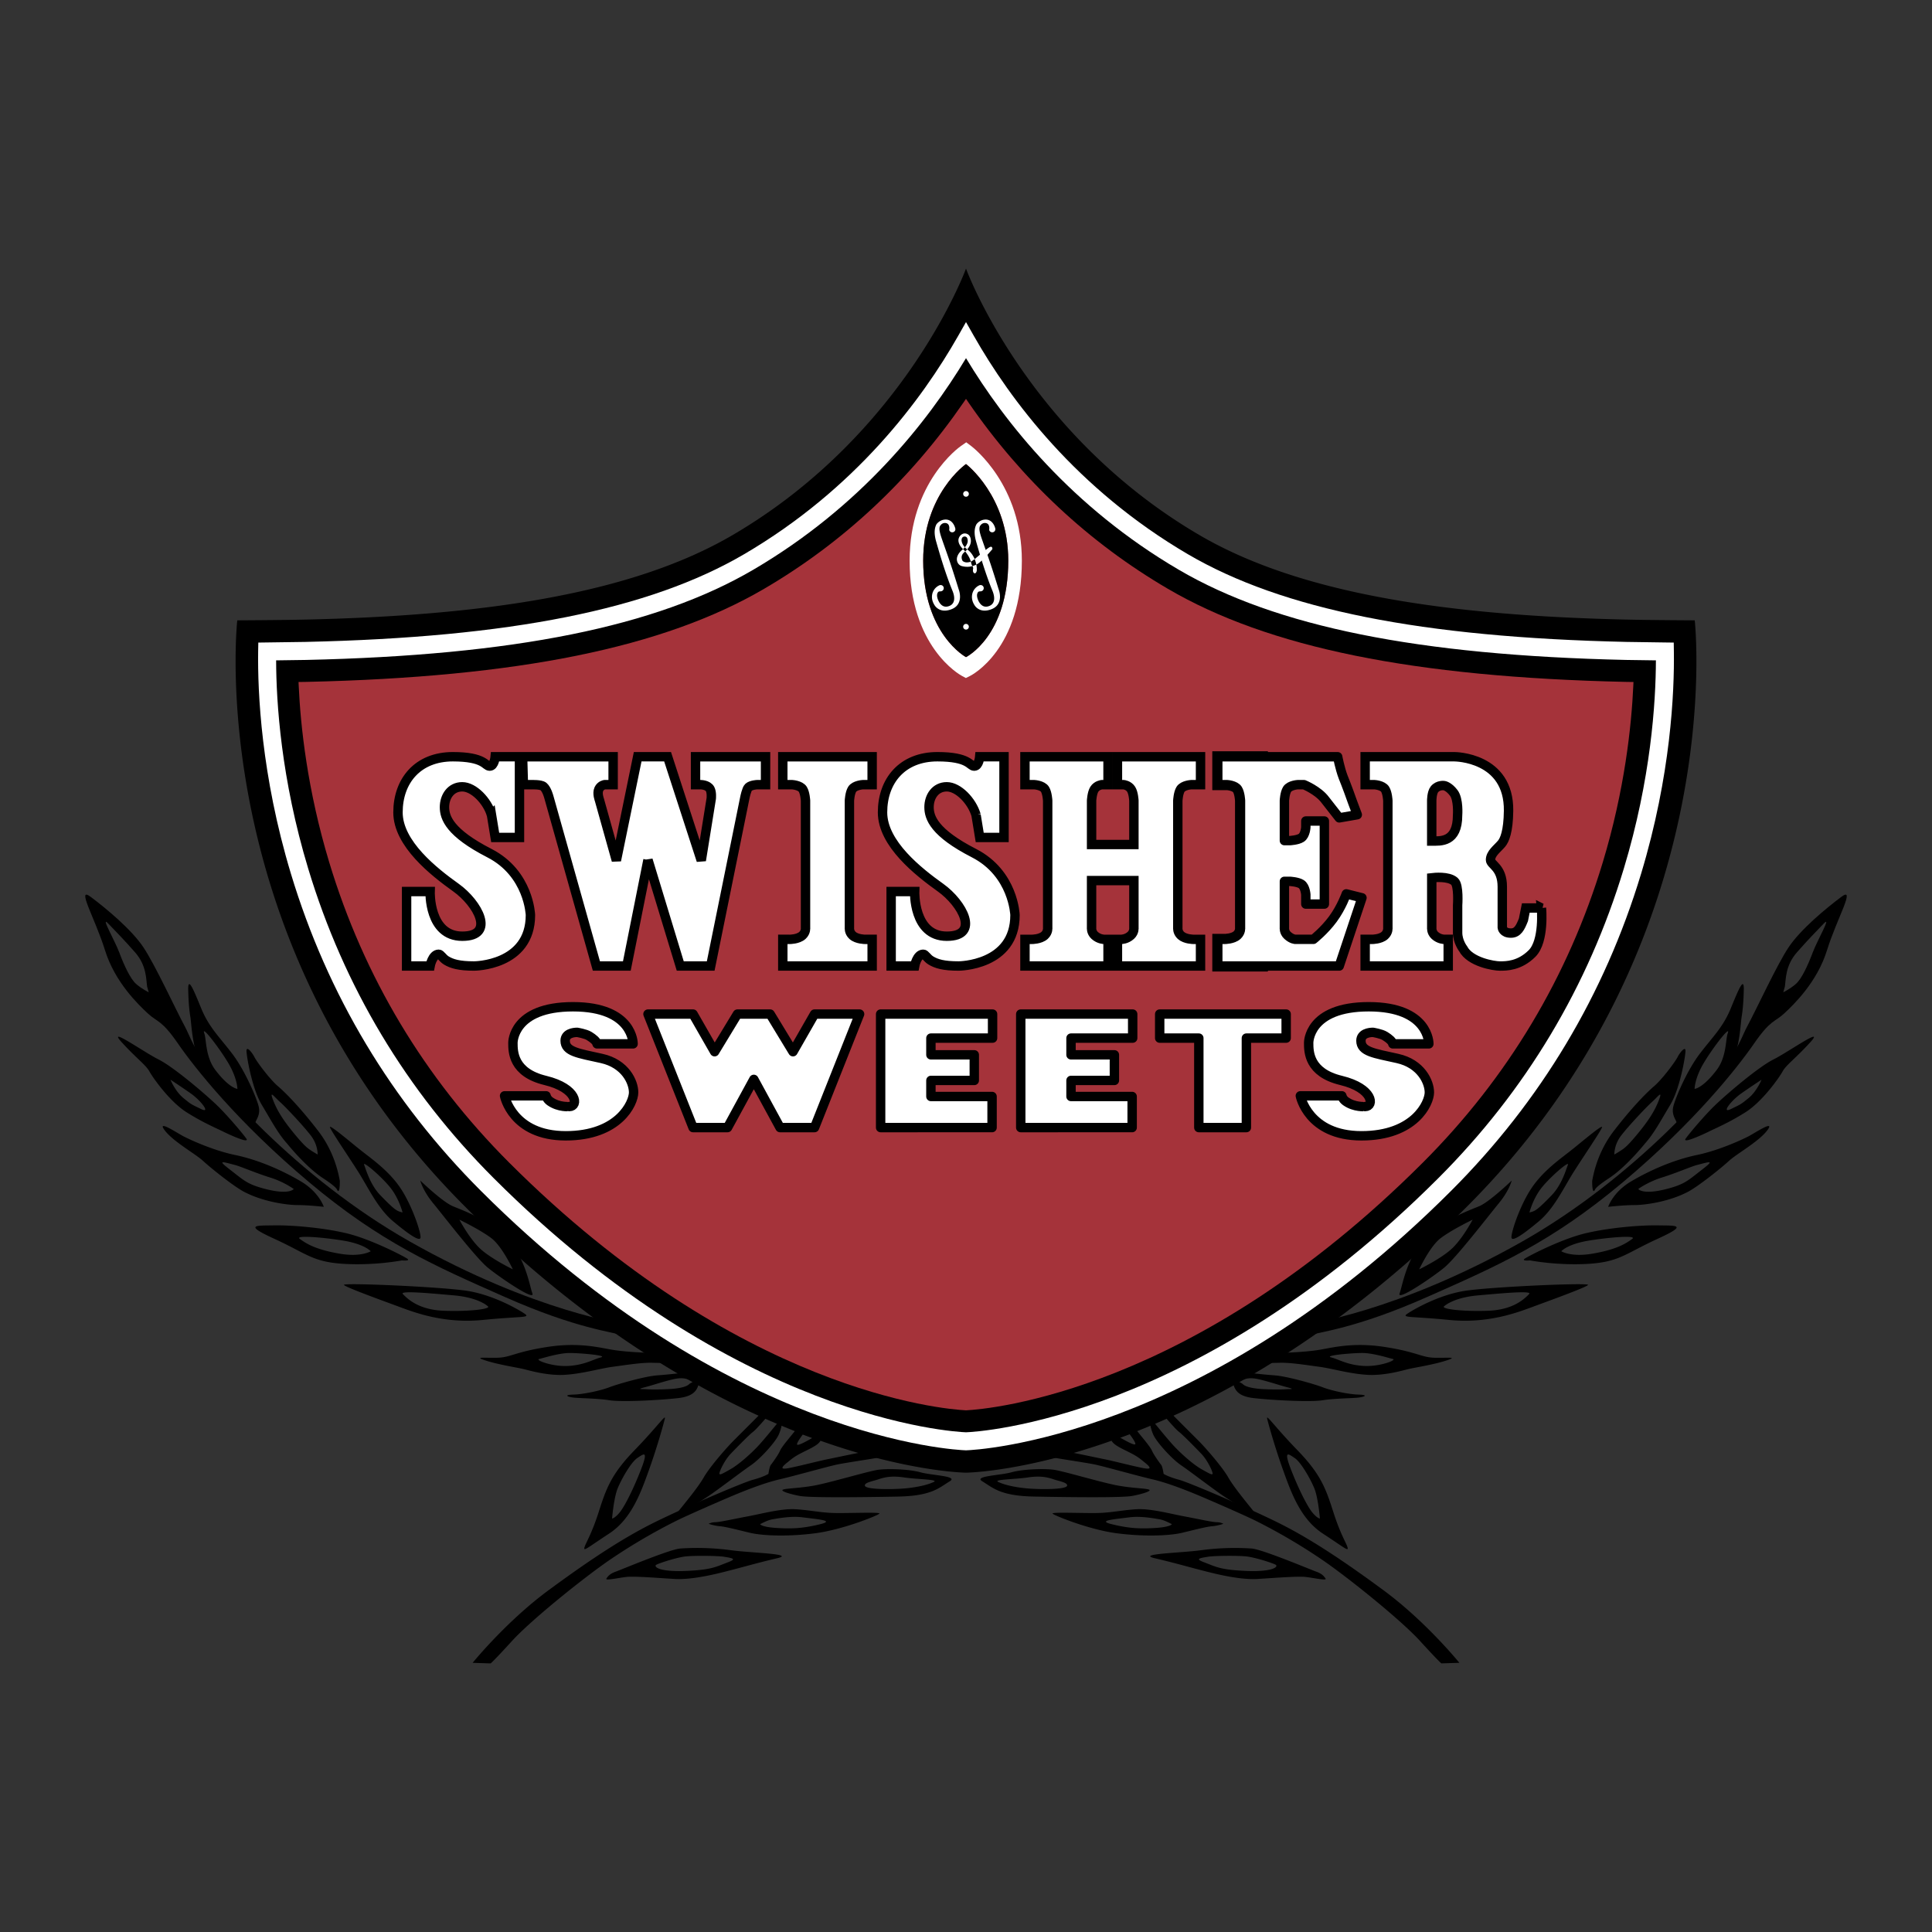 <svg xmlns="http://www.w3.org/2000/svg" width="2500" height="2500" viewBox="0 0 192.756 192.756"><rect x="0" y="0" width="192.756" height="192.756" fill="#333333" stroke="none"/><g fill-rule="evenodd" clip-rule="evenodd"><path fill="#fff" fill-opacity="0" d="M0 0h192.756v192.756H0V0z"/><path d="M159.611 85.944c-3.436 11.368-9.449 21.402-17.869 29.823-22.979 22.979-43.598 24.536-45.364 24.629-1.766-.093-22.386-1.65-45.363-24.629-8.421-8.42-14.433-18.453-17.87-29.819-2.17-7.181-2.851-13.495-3.035-17.597l.446-.006c21.208-.471 35.769-3.437 45.843-9.333 9.479-5.545 15.89-12.736 19.979-18.666 4.088 5.93 10.499 13.121 19.977 18.667 10.076 5.895 24.637 8.86 45.828 9.332h.023l.438.006c-.183 4.1-.863 10.414-3.033 17.593z" fill="#cc2a2f"/><path d="M169.084 61.892s-4.541-.023-6.754-.075c-17.516-.391-32.463-2.463-42.676-8.44-17.281-10.11-23.276-26.578-23.276-26.578s-5.996 16.468-23.275 26.578c-10.214 5.978-25.162 8.05-42.675 8.44-2.216.052-6.756.075-6.756.075s-3.604 32.162 22.727 58.492c26.329 26.328 49.979 26.545 49.979 26.545s23.649-.217 49.981-26.545c26.329-26.33 22.725-58.492 22.725-58.492zm-9.473 24.052c-3.436 11.368-9.449 21.402-17.869 29.823-22.979 22.979-43.598 24.536-45.364 24.629-1.766-.093-22.386-1.65-45.363-24.629-8.421-8.42-14.433-18.453-17.87-29.819-2.17-7.181-2.851-13.495-3.035-17.597l.446-.006c21.208-.471 35.769-3.437 45.843-9.333 9.479-5.545 15.89-12.736 19.979-18.666 4.088 5.93 10.499 13.121 19.977 18.667 10.076 5.895 24.637 8.86 45.828 9.332h.023l.438.006c-.183 4.1-.863 10.414-3.033 17.593zM63.292 144.705c-2.351 2.426-2.833 3.884-3.56 6.149-.729 2.267-1.295 3.079-1.418 3.524-.122.445.245.08 2.468-1.38 2.224-1.458 3.157-4.085 3.97-6.352.811-2.266 1.453-4.569 1.575-5.096s-.683.729-3.035 3.155zm.647 1.942c-.806 2.062-1.66 3.72-2.144 4.287-.482.568-.727.568-.727.568s.165-2.064.568-3.036c.403-.971 1.338-2.59 1.942-2.993.606-.403 1.17-.89.361 1.174zM72.887 154.661a25.083 25.083 0 0 0-5.02-.165c-1.052.079-5.869 2.106-6.437 2.309-.568.201-.765.445-.929.689s1.252-.085 2.022-.165c.769-.079 2.796.08 4.738.202 1.941.122 4.612-.604 5.864-.929 1.253-.323 2.51-.69 4.415-1.136s-2.63-.525-4.653-.805zm-.301 1.224c-1.159.44-1.583.724-3.992.84-2.949.144-3.396-.45-3.115-.609.282-.161 2.092-.753 2.983-.837.891-.085 3.121-.065 3.773.039 1.051.163 1.202.244.351.567zM82.8 150.935c-1.294-.083-2.144-.281-3.48-.361-1.338-.079-3.482.483-4.575.687-1.095.201-2.953.609-3.36.609-.408 0-.685.159-.685.159s.567.202 1.092.239c.527.037 1.657.328 2.995.651 1.336.323 3.963.403 6.638.043 2.674-.361 6.109-1.741 6.311-1.943.202-.202-3.64 0-4.936-.084zm-.965 1.135c-1.728.423-2.718.44-3.811.403-2.069-.069-2.186-.403-2.186-.403s.729-.407 1.216-.487c.488-.08 1.861-.348 2.993-.201 1.58.201 3.284.323 1.788.688z"/><path d="M91.836 146.892c-1.144-.32-3.251-.381-4.208-.254-.958.127-4.969 1.336-6.493 1.595-1.525.259-2.614.254-2.995.38-.38.128.634.446 1.652.638 1.018.193 6.438.127 9.811.062 3.373-.066 4.1-.888 5.16-1.529.869-.527-1.781-.574-2.927-.892zm1.338.956c-.513.253-1.478.517-2.816.644-1.336.127-3.973.132-4.067-.259-.075-.313.761-.445 1.337-.637.578-.194 1.281-.386 2.553-.194 1.272.194 3.505.194 2.993.446zM76.002 140.919l-2.814 2.818c-.691.691-2.375 2.614-2.975 3.664-.6 1.053-2.069 2.792-2.492 3.336-.421.545 1.774-.661 3.003-1.5 1.23-.841 3.248-2.402 4.181-3.037.933-.632 2.373-2.227 2.754-2.992.309-.63.394-1.394.394-1.394l-2.051-.895zm-.323 3.303c-.689.75-1.923 1.861-2.764 2.342-.839.478-1.172.666-1.14.421.033-.244.513-1.294 1.112-1.924.6-.629 1.834-1.891 2.224-2.19.389-.3 1.351-1.441 1.351-1.441l1.14.508c0-.001-1.234 1.533-1.923 2.284zM24.563 113.58c-.553-.751-2.045-2.478-2.96-3.349-1.197-1.142-4.293-3.783-5.793-4.533-1.503-.751-5.18-3.378-3.68-1.726 1.502 1.649 2.403 2.251 2.778 2.928.376.675 2.027 3 3.678 4.053 1.651 1.05 3.064 1.637 3.664 1.938.601.3 2.753 1.291 2.313.689zm-4.495-2.928c-.99-.483-.943-.421-1.769-1.098s-1.289-1.83-1.289-1.83 1.035.676 2.025 1.37c1.025.722 2.023 2.043 1.033 1.558zM30.066 117.896c-1.855-1.109-4.292-2.182-6.578-2.655-2.284-.475-4.522-1.539-5.115-1.835-.59-.294-2.781-1.769-1.95-.647.831 1.122 3.077 2.361 3.843 3.069.764.707 3.021 2.514 4.072 3.072 1.896 1.004 4.307 1.331 5.372 1.331 1.064 0 2.599.175 2.599.175s-.475-1.451-2.243-2.51zm-3.647.714c-1.759-.461-2.102-.854-3.401-1.859-1.3-1.004-1.024-.903.456-.512.593.158 2.001.782 3.48 1.244a8.9 8.9 0 0 1 2.353 1.141s-.41.633-2.888-.014zM25.824 110.466c-.159-.789-1.351-3.618-2.64-5.316-1.291-1.699-2.333-2.642-3.116-4.561-.783-1.92-1.323-3.204-1.289-1.82.032 1.383.126 2.162.219 2.731.094.567.188 3.016.943 4.433.756 1.418 5.476 6.354 5.537 6.07.06-.281.507-.749.346-1.537zm-4.338-3.712c-1-1.318-.887-3.057-1.103-3.649-.343-.939 1.478 1.416 2.393 2.955.914 1.538.909 2.58.909 2.58s-.821-.065-2.199-1.886zM33.904 117.821c-.094-.502-.468-2.801-2.167-5-1.699-2.201-3.144-3.712-3.992-4.436-.851-.722-2.14-2.48-2.361-2.923-.221-.44-.759-1.102-.789-.661-.027.441.535 3.777 1.512 5.41.976 1.632 1.638 2.891 2.548 3.898 0 0 1.824 2.285 3.545 3.42 1.72 1.133 1.328 1.172 1.525 1.289.195.119.179-.997.179-.997zm-2.213-2.636s-.397-.225-.678-.413c-.281-.187-.595-.38-1.632-1.637-1.038-1.257-1.678-2.21-2.12-3.341-.441-1.13.108-.352.676.151.568.502 2.354 2.405 3.076 3.349.724.942.678 1.891.678 1.891zM40.103 118.765c-1.104-1.76-2.769-2.961-3.9-3.839-1.13-.876-3.49-2.923-3.27-2.42.22.502 1.764 2.769 2.767 4.34 1.005 1.572 1.975 3.712 3.52 5.001 1.542 1.291 2.669 2.069 2.736 1.634.065-.438-.751-2.958-1.853-4.716zm-.535 1.979c-.254-.159-.569-.408-1.605-1.478-1.037-1.069-1.445-2.575-1.633-3.05-.188-.474 1.726 1.164 2.609 2.267.881 1.102 1.224 2.481 1.224 2.481s-.343-.061-.595-.22zM40.603 125.558c-.44-.285-3.649-1.947-6.038-2.515s-5.532-.821-7.262-.788c-1.731.033-3.084-.098.093 1.352 3.176 1.449 3.773 2.299 6.888 2.486 3.114.188 5.818-.343 5.818-.343s.943.094.501-.192zm-6.666-.47c-2.613-.436-3.49-1.103-4.025-1.481-.535-.38 2.107-.188 4.279.16 2.172.346 2.796 1.069 2.796 1.069s-.939.604-3.05.252zM52.333 131.061c-.657-.44-3.115-1.857-5.69-2.267-2.577-.407-12.513-.844-12.326-.595.189.249 3.96 1.604 5.565 2.2 1.604.597 4.5 1.671 8.304 1.291 3.805-.38 4.803-.187 4.147-.629zm-8.051-.287c-2.614-.093-3.707-1.285-4.087-1.664-.379-.381 2.895-.062 5.062.127 2.168.187 3.149.848 3.43 1.102.282.254-1.792.53-4.405.435zM65.198 134.988c-.911-.028-2.741-.1-4.06-.313-1.318-.217-3.368-.784-6.572-.283-3.204.502-3.612 1.037-4.936 1.07s-2.42-.126-1.164.282c1.259.408 3.112.689 3.773.849s2.458.694 4.217.567c1.759-.127 3.458-.634 4.622-.788 1.164-.154 2.923-.441 3.993-.408 1.069.032 1.323 0 1.323 0s-.286-.947-1.196-.976zm-5.251.441c-.754.191-1.609.756-3.241.851-1.632.093-3.332-.597-2.923-.69.407-.094 1.98-.601 3.049-.601 1.07-.001 3.871.248 3.115.44zM68.374 136.94s-1.54.188-2.8.281c-1.263.093-3.993.881-4.809 1.197-.818.313-2.488.688-3.558.721-1.069.033-.562.254.192.314.756.062 2.234.066 3.425.253 1.191.188 4.94 0 6.858-.219 1.92-.222 1.916-1.132 2.135-1.731.223-.601-1.443-.816-1.443-.816zm.375 1.163c-.192.189-.628.349-1.444.442-.817.093-2.388.093-2.797.061-.409-.032-1.068.032-.22-.187.849-.222 2.234-.691 3.078-.851.846-.159 1.196.032 1.604.159s-.028.189-.221.376zM53.116 129.043c-.3-.825-.675-3.527-2.553-5.479-1.876-1.952-4.353-2.778-5.403-3.229-1.052-.45-3.229-2.552-3.229-2.552s.227.975 1.276 2.252c1.052 1.275 4.279 5.479 5.48 6.455 1.202.978 4.73 3.379 4.429 2.553zm-5.329-4.577c-1.052-1.053-1.952-2.778-1.952-2.778s2.177 1.052 3.229 1.877c1.05.824 2.102 3.077 2.102 3.077s-2.329-1.126-3.379-2.176z"/><path d="M62.491 132.126s-9.148-1.205-21.609-8.262c-5.589-3.162-10.575-7.212-14.451-10.964-6.691-6.475-7.338-9.281-7.92-10.355-1.05-1.951-3.002-6.229-4.204-8.033-1.2-1.801-3.752-3.903-5.254-5.028-1.502-1.126.45 2.177 1.426 5.329.977 3.154 3.303 5.405 4.279 6.306.977.9 1.353.609 3.002 3.003 1.652 2.393 5.913 7.807 13.062 13.812 7.149 6.005 12.46 8.333 19.592 11.485 7.133 3.153 10.66 3.453 12.162 3.903 1.5.45-.085-1.196-.085-1.196zM13.589 98.177c-.586-.509-1.213-1.878-1.681-3.127-.469-1.252-1.955-3.793-1.095-2.894.86.899 1.486 1.525 2.659 2.855 1.173 1.33 1.094 2.697 1.211 3.44l.156.548c0-.001-.664-.313-1.25-.822z"/><path d="M167.002 64.985l-.012-.875-.879-.011-3.832-.055c-20.43-.454-34.332-3.232-43.752-8.744-11.127-6.511-17.761-15.444-21.367-21.79l-.782-1.377-.782 1.377C91.99 39.856 85.358 48.789 74.229 55.3c-9.419 5.512-23.32 8.291-43.748 8.744l-4.709.066c-.003 0-.016.875-.016.875-.056 4.065.296 12.356 3.274 22.205 3.643 12.053 10.017 22.691 18.944 31.617 24.812 24.813 47.424 25.858 48.373 25.891l.031.002.031-.002c.95-.032 23.562-1.077 48.372-25.891 8.93-8.928 15.301-19.566 18.947-31.621 2.977-9.849 3.329-18.136 3.274-22.201zm-4.996 21.682c-3.557 11.769-9.779 22.153-18.494 30.868-24.119 24.118-45.881 25.316-47.133 25.365-1.254-.049-23.015-1.247-47.133-25.365-8.713-8.714-14.936-19.098-18.494-30.865-2.708-8.958-3.193-16.582-3.202-20.786l2.972-.042c20.745-.461 34.922-3.318 44.616-8.99 10.711-6.269 17.38-14.706 21.241-21.119 3.86 6.413 10.53 14.85 21.243 21.119 9.691 5.672 23.871 8.529 44.619 8.99l2.969.042c-.013 4.204-.495 11.825-3.204 20.783z" fill="#fff"/><path d="M126.428 141.552c.123.526.766 2.83 1.578 5.096.811 2.267 1.744 4.894 3.967 6.352 2.225 1.46 2.592 1.825 2.469 1.38-.121-.445-.689-1.258-1.416-3.524-.729-2.266-1.211-3.724-3.562-6.149-2.351-2.428-3.157-3.682-3.036-3.155zm2.75 3.922c.605.403 1.539 2.022 1.943 2.993.402.972.566 3.036.566 3.036s-.244 0-.727-.568c-.482-.567-1.338-2.225-2.145-4.287-.805-2.065-.243-1.578.363-1.174zM115.215 155.467c1.906.445 3.164.812 4.416 1.136 1.252.324 3.922 1.051 5.865.929 1.939-.122 3.967-.281 4.736-.202.771.08 2.188.409 2.021.165-.164-.244-.359-.488-.928-.689-.566-.202-5.385-2.229-6.438-2.309a25.084 25.084 0 0 0-5.02.165c-2.019.279-6.556.359-4.652.805zm5.306-.15c.652-.104 2.881-.124 3.773-.039.893.084 2.701.676 2.982.837.281.159-.166.753-3.115.609-2.408-.116-2.834-.399-3.992-.84-.849-.322-.698-.403.352-.567zM105.02 151.019c.203.202 3.637 1.582 6.311 1.943 2.676.36 5.303.28 6.641-.043 1.336-.323 2.465-.614 2.992-.651.525-.037 1.092-.239 1.092-.239s-.275-.159-.684-.159-2.266-.408-3.359-.609c-1.094-.203-3.238-.766-4.574-.687-1.338.08-2.186.278-3.482.361-1.295.084-5.139-.118-4.937.084zm7.689.363c1.133-.146 2.506.121 2.994.201s1.215.487 1.215.487-.117.334-2.186.403c-1.094.037-2.084.02-3.809-.403-1.497-.365.206-.487 1.786-.688zM97.992 147.782c1.061.642 1.787 1.463 5.162 1.529 3.371.065 8.791.132 9.809-.062 1.018-.191 2.033-.51 1.652-.638-.381-.126-1.469-.121-2.992-.38-1.525-.259-5.539-1.468-6.496-1.595-.955-.127-3.062-.066-4.207.254s-3.795.367-2.928.892zm4.584-.381c1.271-.191 1.975 0 2.551.194.578.191 1.414.323 1.338.637-.094.391-2.73.386-4.066.259-1.338-.127-2.305-.391-2.816-.644-.511-.251 1.722-.251 2.993-.446zM114.703 141.814s.086.764.395 1.394c.381.766 1.82 2.36 2.754 2.992.936.635 2.953 2.196 4.182 3.037 1.229.839 3.426 2.045 3.002 1.5-.422-.544-1.891-2.283-2.492-3.336-.6-1.05-2.283-2.973-2.973-3.664-.691-.689-2.816-2.818-2.816-2.818l-2.052.895zm.451.123l1.141-.508s.961 1.142 1.35 1.441c.391.3 1.625 1.562 2.225 2.19.602.63 1.08 1.68 1.111 1.924.035.245-.299.057-1.139-.421-.842-.48-2.074-1.592-2.764-2.342-.689-.75-1.924-2.284-1.924-2.284zM170.506 112.891c.602-.301 2.014-.888 3.666-1.938 1.65-1.053 3.303-3.378 3.676-4.053.375-.677 1.277-1.278 2.779-2.928 1.5-1.652-2.178.975-3.68 1.726-1.5.75-4.598 3.392-5.793 4.533-.916.871-2.406 2.598-2.961 3.349-.439.602 1.713-.389 2.313-.689zm3.215-3.796c.99-.694 2.027-1.37 2.027-1.37s-.465 1.153-1.291 1.83-.779.614-1.77 1.098c-.988.484.01-.837 1.034-1.558zM160.447 120.406s1.535-.175 2.6-.175 3.477-.327 5.373-1.331c1.049-.559 3.307-2.365 4.072-3.072.764-.708 3.01-1.947 3.84-3.069.832-1.121-1.359.354-1.949.647-.592.296-2.83 1.36-5.115 1.835-2.283.474-4.723 1.546-6.578 2.655-1.768 1.059-2.243 2.51-2.243 2.51zm3.002-1.782s.971-.709 2.354-1.141c1.479-.462 2.887-1.086 3.482-1.244 1.477-.392 1.752-.492.455.512-1.301 1.006-1.645 1.398-3.404 1.859-2.477.647-2.887.014-2.887.014zM167.277 112.003c.062.283 4.781-4.652 5.537-6.07.756-1.417.85-3.865.943-4.433.094-.569.188-1.349.221-2.731.033-1.384-.506-.1-1.291 1.82-.783 1.919-1.824 2.861-3.113 4.561-1.291 1.698-2.482 4.527-2.643 5.316-.158.788.288 1.256.346 1.537zm1.795-3.363s-.006-1.042.91-2.58c.912-1.539 2.734-3.895 2.393-2.955-.219.593-.104 2.331-1.104 3.649-1.378 1.821-2.199 1.886-2.199 1.886zM159.033 118.819c.195-.117-.197-.156 1.525-1.289 1.719-1.135 3.543-3.42 3.543-3.42.91-1.008 1.572-2.267 2.549-3.898.977-1.633 1.537-4.969 1.51-5.41-.027-.44-.566.221-.787.661-.221.442-1.512 2.201-2.361 2.923-.848.724-2.293 2.234-3.992 4.436-1.697 2.199-2.072 4.498-2.168 5 0-.001-.016 1.115.181.997zm2.709-5.525c.723-.943 2.51-2.847 3.076-3.349.568-.503 1.117-1.281.676-.151-.441 1.131-1.082 2.084-2.119 3.341s-1.352 1.45-1.633 1.637c-.281.188-.678.413-.678.413s-.044-.949.678-1.891zM150.803 123.48c.064.436 1.191-.343 2.732-1.634 1.545-1.289 2.516-3.429 3.521-5.001 1.002-1.571 2.547-3.838 2.768-4.34.219-.503-2.141 1.544-3.271 2.42-1.131.878-2.795 2.079-3.898 3.839-1.104 1.759-1.919 4.279-1.852 4.716zm1.791-2.515s.344-1.38 1.225-2.481c.883-1.103 2.795-2.74 2.609-2.267-.188.475-.596 1.98-1.633 3.05s-1.354 1.318-1.605 1.478-.596.22-.596.22zM152.654 125.75s2.703.531 5.818.343c3.115-.188 3.711-1.037 6.887-2.486 3.178-1.449 1.826-1.318.096-1.352-1.732-.033-4.877.221-7.264.788-2.389.567-5.598 2.229-6.039 2.515-.439.286.502.192.502.192zm3.116-.914s.625-.724 2.797-1.069c2.172-.348 4.812-.54 4.279-.16-.535.379-1.414 1.046-4.025 1.481-2.112.352-3.051-.252-3.051-.252zM144.57 131.69c3.807.38 6.699-.694 8.305-1.291 1.604-.596 5.377-1.951 5.564-2.2s-9.75.188-12.324.595c-2.576.409-5.035 1.826-5.691 2.267-.656.442.344.249 4.146.629zm-.502-1.351c.281-.254 1.264-.915 3.43-1.102 2.168-.189 5.443-.508 5.062-.127-.381.379-1.473 1.571-4.086 1.664-2.613.095-4.687-.181-4.406-.435zM126.361 135.964s.254.032 1.324 0c1.068-.033 2.83.254 3.992.408 1.164.154 2.863.661 4.621.788 1.76.127 3.557-.408 4.219-.567.66-.159 2.516-.44 3.771-.849 1.258-.408.16-.249-1.164-.282-1.322-.033-1.73-.568-4.936-1.07-3.203-.501-5.254.066-6.572.283-1.318.214-3.148.285-4.059.313-.907.029-1.196.976-1.196.976zm9.563-.976c1.07 0 2.643.507 3.051.601s-1.291.783-2.924.69c-1.633-.095-2.484-.659-3.242-.851-.756-.191 2.045-.44 3.115-.44zM122.938 137.757c.221.6.217 1.51 2.135 1.731 1.918.219 5.668.407 6.859.219 1.191-.187 2.67-.191 3.424-.253.758-.061 1.264-.281.193-.314-1.07-.032-2.74-.407-3.557-.721-.814-.316-3.547-1.104-4.809-1.197-1.262-.094-2.801-.281-2.801-.281s-1.665.214-1.444.816zm.849-.029c.408-.127.76-.318 1.604-.159.846.159 2.23.629 3.078.851.85.219.189.154-.219.187s-1.98.032-2.797-.061c-.816-.094-1.254-.253-1.445-.442-.194-.188-.629-.25-.221-.376zM144.068 126.491c1.201-.976 4.43-5.18 5.48-6.455 1.051-1.277 1.275-2.252 1.275-2.252s-2.176 2.102-3.227 2.552-3.529 1.276-5.404 3.229c-1.877 1.951-2.252 4.653-2.553 5.479-.299.825 3.228-1.576 4.429-2.553zm-2.474.151s1.049-2.253 2.1-3.077c1.051-.825 3.229-1.877 3.229-1.877s-.9 1.726-1.953 2.778c-1.05 1.05-3.376 2.176-3.376 2.176z"/><path d="M130.182 133.322c1.502-.45 5.029-.75 12.16-3.903 7.133-3.152 12.443-5.48 19.594-11.485 7.148-6.005 11.41-11.419 13.061-13.812 1.652-2.394 2.027-2.103 3.004-3.003.975-.9 3.303-3.151 4.277-6.306.977-3.152 2.928-6.456 1.426-5.329-1.5 1.125-4.053 3.227-5.254 5.028-1.201 1.803-3.152 6.082-4.203 8.033-.582 1.074-1.229 3.881-7.92 10.355-3.875 3.752-8.861 7.802-14.449 10.964-12.463 7.057-21.609 8.262-21.609 8.262s-1.589 1.646-.087 1.196zm47.734-34.324l.156-.548c.117-.743.039-2.11 1.213-3.44 1.172-1.33 1.799-1.956 2.658-2.855s-.625 1.642-1.094 2.894c-.471 1.25-1.096 2.619-1.684 3.127-.583.51-1.249.822-1.249.822z"/><path d="M159.91 86.033c-3.451 11.419-9.49 21.496-17.947 29.954-22.914 22.916-43.316 24.604-45.568 24.721h-.033c-2.25-.117-22.652-1.805-45.569-24.721-8.455-8.456-14.494-18.534-17.945-29.951-2.19-7.241-2.866-13.607-3.048-17.671l-.015-.322.767-.011c21.145-.47 35.664-3.422 45.691-9.291 7.868-4.602 14.556-10.853 19.878-18.573l.257-.374.256.374c5.325 7.721 12.012 13.972 19.879 18.573 10.027 5.869 24.541 8.821 45.678 9.291l.459.007.322.004-.014.322c-.183 4.065-.858 10.427-3.048 17.668z" fill="#a5333a"/><path d="M125.953 96.379h-4.455v-2.66h.703s.822 0 1.25-.39c.371-.336.314-.782.314-.782V79.878s-.039-.761-.275-1.132c-.256-.408-1.055-.458-1.055-.458h-.938V75.5h4.455v20.879h.001z" fill="#fff" stroke="#000" stroke-width="1.094" stroke-miterlimit="2.613"/><path d="M49.037 81.312c-.416-1.407-1.772-2.814-2.92-2.814-1.146 0-1.772.99-1.772 2.032 0 1.044.522 2.556 4.484 4.587 3.961 2.034 4.092 6.178 4.092 6.178 0 5.083-5.629 5.083-5.629 5.083-1.486 0-2.209-.217-2.758-.548-.388-.237-.565-.626-.762-.626-.644 0-.86 1.174-.86 1.174h-2.346v-7.43h2.346s-.156 4.458 3.206 4.458c3.364 0 1.564-3.284-.624-4.848-2.19-1.564-5.787-4.38-5.787-7.508 0-3.127 1.956-5.551 5.473-5.551 3.206 0 3.206.938 3.676.938.468 0 .548-.938.548-.938h2.424v8.054h-2.424l-.367-2.241zM64.65 85.796l3.219 10.583h3.037l3.41-16.811s.168-.843.363-1.018c.26-.236.84-.262.84-.262h.86V75.5h-6.986v2.788h.515s.704 0 .938.438c.179.333.117.938.117.938l-.997 6.184-3.36-10.348h-2.985l-2.125 10.347-1.694-6.047s-.25-.642-.052-1.068c.183-.39.568-.444.568-.444h.854V75.5h-9.033l.079 2.788h.833s.914-.035 1.174.184c.338.287.532 1.039.532 1.039l4.745 16.868h3.037l2.111-10.583zM97.381 81.312c-.417-1.407-1.772-2.814-2.919-2.814-1.146 0-1.772.99-1.772 2.032 0 1.044.522 2.556 4.485 4.587 3.961 2.034 4.092 6.178 4.092 6.178 0 5.083-5.63 5.083-5.63 5.083-1.486 0-2.209-.217-2.758-.548-.39-.237-.567-.626-.762-.626-.646 0-.86 1.174-.86 1.174H88.91v-7.43h2.346s-.156 4.458 3.206 4.458c3.363 0 1.564-3.284-.626-4.848-2.188-1.564-5.786-4.38-5.786-7.508 0-3.127 1.954-5.551 5.474-5.551 3.207 0 3.207.938 3.676.938.469 0 .547-.938.547-.938h2.424v8.054h-2.424l-.366-2.241zM82.557 96.379h4.458v-2.66h-.705s-.82 0-1.251-.39c-.371-.336-.312-.782-.312-.782V79.878s.039-.761.273-1.132c.258-.408 1.055-.458 1.055-.458h.939V75.5h-8.915v2.788h.938s.798.049 1.057.458c.234.372.273 1.132.273 1.132v12.669s.059.446-.312.782c-.431.39-1.251.39-1.251.39H78.1v2.66h4.457zM117.51 79.878s.039-.761.273-1.132c.258-.408 1.055-.458 1.055-.458h.939V75.5h-8.289v2.788h.627s.484.049.742.458c.234.372.273 1.132.273 1.132v4.38h-4.223v-4.38s.039-.761.273-1.132c.258-.408.742-.458.742-.458h.627V75.5h-8.289v2.788h.938s.799.049 1.057.458c.234.372.273 1.132.273 1.132v12.669s.059.446-.312.782c-.43.39-1.252.39-1.252.39h-.703v2.66h8.289v-2.66h-.393s-.506 0-.938-.39c-.371-.336-.312-.782-.312-.782v-4.691h4.223v4.691s.059.446-.312.782c-.432.39-.939.39-.939.39h-.391v2.66h8.289v-2.66h-.703s-.82 0-1.252-.39c-.371-.336-.312-.782-.312-.782V79.878zM153.791 90.591h-1.562l-.234 1.174c-.314.782-.574 1.329-1.252 1.329-.809 0-.859-.547-.859-.547V88.48c0-1.954-1.174-2.188-1.174-2.684 0-.652.652-1.094 1.096-1.616.312-.369.678-1.226.703-3.284.068-5.396-5.396-5.396-5.396-5.396h-8.912v2.788h.938s.799.049 1.055.458c.234.372.273 1.132.273 1.132v12.669s.059.446-.312.782c-.428.39-1.252.39-1.252.39h-.701v2.66h8.287v-2.66h-.391s-.508 0-.939-.39c-.369-.336-.312-.782-.312-.782v-4.971c.242-.029 1.662-.179 2.268.358.455.401.312 2.385.312 2.385v2.736c0 .899.549 1.603.549 1.603.703 1.33 3.049 1.722 3.676 1.722.625 0 1.953 0 3.205-1.252 1.247-1.253.934-4.537.934-4.537zm-8.367-9.266c0 2.76-1.719 2.585-2.58 2.585v-4.032s-.002-.792.273-1.132c.373-.458.967-.365.967-.365s.441.052.949.717c.51.663.391 2.227.391 2.227z" fill="#fff" stroke="#000" stroke-width=".938" stroke-miterlimit="2.613"/><path d="M133.617 96.379h-12.119v-2.66h.703s.822 0 1.25-.39c.371-.336.314-.782.314-.782V79.878s-.039-.761-.275-1.132c-.256-.408-1.055-.458-1.055-.458h-.938V75.5h11.963s.205 1.124.549 2.032c0 0 .389.939.938 2.503l.469 1.25-1.799.313-1.408-1.799c-.701-.938-2.109-1.512-2.109-1.512h-.627s-.797.049-1.055.458c-.236.372-.273 1.132-.273 1.132v3.99h.547s.762-.039 1.133-.275c.41-.257.457-1.055.457-1.055v-.626h1.85V90.2h-1.85v-.938s-.047-.798-.457-1.057c-.371-.234-1.133-.273-1.133-.273h-.547v4.613s-.059.446.312.782c.43.39.781.39.781.39h1.799s1.094-.86 1.953-2.032c.863-1.173 1.33-2.503 1.33-2.503l1.564.392-2.267 6.805zM54.876 109.88c-.333-.235-.392-.548-.392-.548H50.34s.781 3.987 6.1 3.987c5.315 0 6.775-3.283 6.775-4.325 0-1.044-.834-2.868-3.18-3.39-2.346-.52-3.65-.676-3.65-1.772 0-.729.836-.834 1.2-.834 0 0 .825.131 1.2.366.417.261.73.521.782.782h3.597s.052-3.702-5.994-3.702c-6.048 0-5.996 3.597-5.996 3.597 0 .888 0 2.972 3.232 3.753 3.232.782 3.336 2.607 2.398 2.607.001 0-1.041.105-1.928-.521zM75.208 107.69l2.618 4.809h3.44l4.496-11.324h-4.496l-2.149 3.754-2.281-3.754h-3.26l-2.279 3.754-2.151-3.754H64.65l4.496 11.324h3.44l2.622-4.809zM134.27 109.88c-.334-.235-.391-.548-.391-.548h-4.145s.781 3.987 6.098 3.987c5.318 0 6.777-3.283 6.777-4.325 0-1.044-.834-2.868-3.18-3.39-2.346-.52-3.648-.676-3.648-1.772 0-.729.834-.834 1.199-.834 0 0 .822.131 1.199.366.416.261.729.521.781.782h3.598s.051-3.702-5.996-3.702-5.996 3.597-5.996 3.597c0 .888 0 2.972 3.234 3.753 3.232.782 3.336 2.607 2.398 2.607.001 0-1.044.105-1.928-.521zM87.861 112.499v-11.324h11.168v2.397h-6.152v1.668h4.328v2.554h-4.328v1.603h6.102v3.102H87.861zM101.84 112.499v-11.324h11.168v2.397h-6.153v1.668h4.329v2.554h-4.329v1.603h6.1v3.102H101.84zM124.352 103.572h3.968v-2.397h-12.617v2.397h3.904v8.927h4.745v-8.927z" fill="#fff" stroke="#000" stroke-width=".938" stroke-linejoin="round" stroke-miterlimit="2.613"/><path d="M96.907 44.509l-.504-.38-.52.361c-.209.145-5.13 3.655-5.13 11.448 0 8.601 5.003 11.381 5.216 11.496l.396.212.402-.199c.213-.105 5.184-2.665 5.184-11.509 0-7.536-4.84-11.273-5.044-11.429zm-.529 21.054s-4.271-2.289-4.271-9.631c0-6.668 4.271-9.635 4.271-9.635s4.217 3.182 4.217 9.635c.001 7.547-4.217 9.631-4.217 9.631z" fill="#fff"/><path d="M96.378 65.563s-4.271-2.289-4.271-9.631c0-6.668 4.271-9.635 4.271-9.635s4.217 3.182 4.217 9.635c.001 7.547-4.217 9.631-4.217 9.631z"/><path d="M96.378 62.247c.155 0 .284.126.284.283a.283.283 0 1 1-.284-.283zM99.299 52.731c-.076-.333-.357-.896-.953-.896-.357 0-.705.174-.924.47-.301.558-.17 1.251-.029 1.739.127.437.471 1.671.906 2.956.412 1.231.713 1.92.746 2.012.037.104.445 1.103-.312 1.433-.6.26-.914-.158-1.049-.379-.104-.177-.295-.602-.158-.898.119-.254.262-.111.449-.206a.318.318 0 0 0 .141-.422.317.317 0 0 0-.422-.137 1.254 1.254 0 0 0-.666.761c-.183.625.121 1.08.191 1.201.17.286.703.816 1.723.408 1.018-.408.887-1.46.695-1.97-.01-.019-.387-1.273-.82-2.569-.4-1.195-.857-2.422-.975-2.822-.084-.296-.232-.784.002-1.02a.517.517 0 0 1 .41-.214c.572 0 .434.685.434.689a.314.314 0 0 0 .377.234.31.31 0 0 0 .234-.37z" fill="#fff"/><path d="M98.807 54.559c-.24.063-1.342 1.065-1.68 1.309-.215.154-.286.207-.59.24-.305.033-.494-.141-.494-.141-.225-.408-.033-.704.164-.868.198-.165.658-.6.658-1.122 0-.253-.071-.46-.206-.595a.57.57 0 0 0-.405-.16c-.356 0-.632.366-.632.68 0 .249.117.587.585 1.004.409.493.597.834.69 1.276.051.249.143.259.202.506 0 0-.104.371.086.489.186.117.266-.221.266-.221.057-.809-.355-1.714-.906-2.107-.483-.343-.609-.769-.609-.948 0 0-.013-.226.128-.315a.303.303 0 0 1 .374.014c.07.075.112.207.112.375 0 .268-.202.597-.544.878-.456.38-.684.886-.44 1.318a.652.652 0 0 0 .46.323c.388.09.858.103 1.422-.187.562-.291 1.506-1.465 1.561-1.512-.001.003.038-.3-.202-.236zM96.378 48.993c.155 0 .284.126.284.283a.283.283 0 1 1-.284-.283z" fill="#fff"/><path d="M95.31 52.731c-.075-.333-.356-.896-.953-.896-.356 0-.704.174-.925.47-.299.558-.167 1.251-.028 1.739.127.437.47 1.671.906 2.956.413 1.231.714 1.92.746 2.012.038.104.447 1.103-.312 1.433-.6.26-.914-.158-1.048-.379-.104-.177-.294-.602-.158-.898.119-.254.262-.111.449-.206a.32.32 0 0 0 .141-.422.318.318 0 0 0-.422-.137 1.255 1.255 0 0 0-.667.761c-.184.625.122 1.08.192 1.201.169.286.704.816 1.723.408 1.018-.408.886-1.46.695-1.97-.008-.019-.385-1.273-.82-2.569-.4-1.195-.856-2.422-.974-2.822-.084-.296-.234-.784 0-1.02a.52.52 0 0 1 .411-.214c.572 0 .435.685.435.689a.311.311 0 0 0 .375.234.308.308 0 0 0 .234-.37z" fill="#fff"/><path d="M86.936 144.753c-.179-.06-3.337.627-4.379.836-.948.189-3.125.763-4.025.912-.901.151-.269-.36.032-.6s.572-.512 1.323-.9c.751-.391 1.555-.716 1.888-1.133.333-.418.093-.82.093-.82l-2.253-.661s-.482.602-.75.933c-.269.334-.9 1.08-1.052 1.441-.149.362-.751 1.201-.9 1.38s-.247.907-.247.907-.447.294-1.555.593c-1.107.301-7.507 3.064-10.271 4.478-2.762 1.41-5.887 3.425-10.12 6.545-4.231 3.119-7.567 7.238-7.567 7.238l1.801.056s.273-.206 2.136-2.246c1.861-2.041 6.995-6.189 9.697-8.051a58.077 58.077 0 0 1 6.757-3.965c1.172-.572 4.345-1.96 5.786-2.562 1.44-.599 3.16-1.247 4.483-1.547 1.323-.302 4.744-1.269 5.733-1.477.925-.195 4.577-.717 4.848-.834.273-.118-1.28-.461-1.458-.523zm-6.842-1.628l.938.346c-.84.479-1.544.844-1.512.601.032-.245.574-.947.574-.947zM138.035 158.663c-4.23-3.12-7.355-5.135-10.119-6.545-2.764-1.413-9.164-4.177-10.271-4.478-1.107-.299-1.553-.593-1.553-.593s-.098-.729-.248-.907c-.148-.179-.75-1.018-.9-1.38-.15-.361-.783-1.107-1.051-1.441-.268-.331-.75-.933-.75-.933l-2.252.661s-.242.402.092.82c.332.417 1.137.742 1.887 1.133.75.389 1.023.661 1.322.9.301.239.936.751.033.6-.9-.149-3.078-.723-4.025-.912-1.041-.209-4.201-.896-4.377-.836-.18.062-1.734.405-1.461.522.271.117 3.924.639 4.848.834.99.208 4.41 1.175 5.734 1.477 1.324.3 3.043.948 4.484 1.547 1.439.603 4.613 1.99 5.785 2.562a58.001 58.001 0 0 1 6.756 3.965c2.703 1.861 7.836 6.01 9.699 8.051 1.861 2.04 2.135 2.246 2.135 2.246l1.801-.056c0 .001-3.336-4.118-7.569-7.237zm-26.269-15.226l.939-.346s.539.702.572.946c.034.243-.672-.122-1.511-.6z"/></g></svg>
